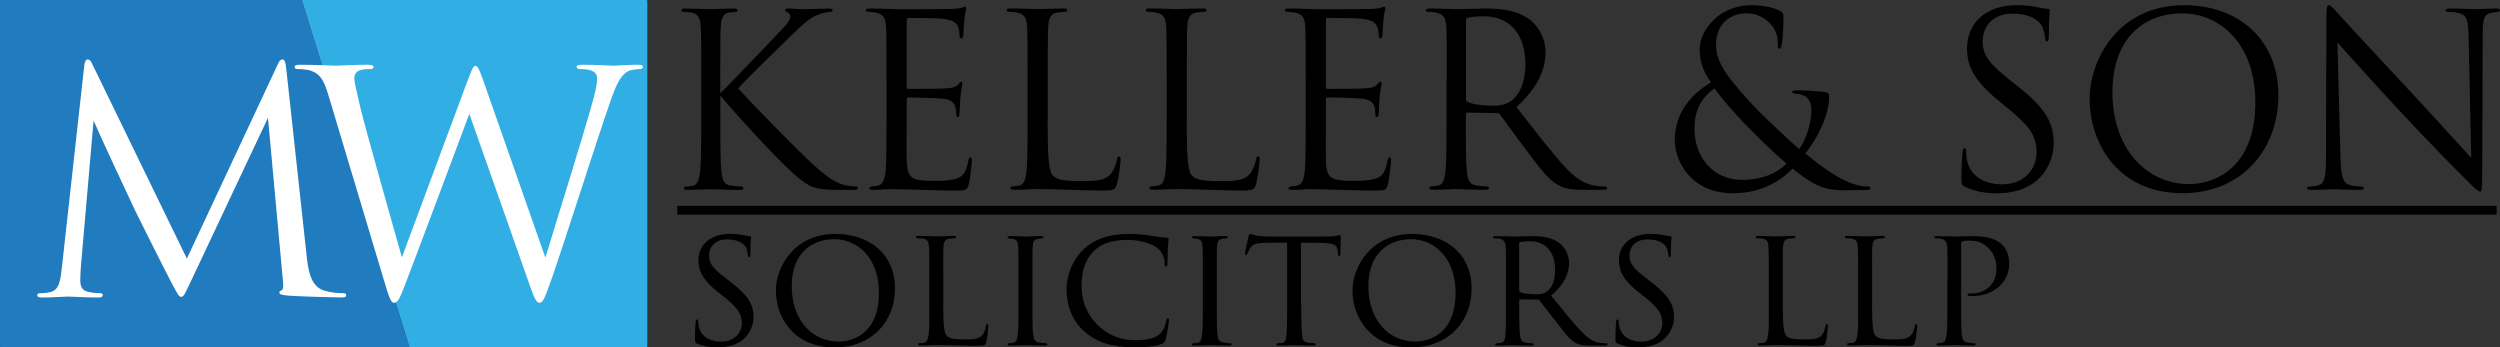 <?xml version="1.0" encoding="UTF-8"?>
<svg id="a" data-name="Layer 1" xmlns="http://www.w3.org/2000/svg" width="396.13" height="55.05" viewBox="0 0 396.13 55.05">
  <rect x="0" y="0" width="396.13" height="55.05" fill="#333333" stroke="none"/>
  <defs>
    <style>
      .b {
        fill: #fff;
      }

      .c {
        fill: #207bbf;
      }

      .d {
        fill: #31aee4;
      }
    </style>
  </defs>
  <path class="d" d="M47.81,0h54.57c.11,0,.19,.09,.19,.19V54.86c0,.11-.09,.19-.19,.19h-37.49"/>
  <path class="c" d="M64.89,55.05H.19c-.11,0-.19-.09-.19-.19V.19c0-.11,.09-.19,.19-.19H47.81"/>
  <g>
    <path d="M114.13,14.8c1.18-1.14,6.34-6.57,8.66-8.97,2.28-2.36,2.43-2.74,2.43-3.19,0-.3-.19-.61-.49-.72-.27-.11-.34-.19-.34-.34s.23-.23,.57-.23c1.1,0,.99,.11,2.28,.11,1.18,0,3.42-.11,4.03-.11,.53,0,.65,.11,.65,.27s-.08,.23-.42,.27c-.72,.08-1.41,.23-1.94,.46-.95,.38-1.67,.84-3.95,3.04-3.34,3.23-7.67,7.52-8.66,8.62,2.39,2.62,9.31,9.65,11.09,11.32,3.12,2.93,4.45,3.76,6.27,4.1,.34,.08,.72,.11,1.1,.11,.3,0,.53,.08,.53,.27s-.15,.27-.57,.27h-2.81c-3.3,0-4.18-.42-5.96-1.82-2.28-1.79-9.12-9.12-12.46-13.11v3.91c0,3.65,0,6.65,.19,8.25,.11,1.1,.34,1.94,1.48,2.09,.53,.08,1.29,.15,1.52,.15,.34,0,.46,.15,.46,.27,0,.19-.15,.27-.57,.27-2.09,0-4.48-.11-4.67-.11s-2.43,.11-3.57,.11c-.42,0-.61-.04-.61-.27,0-.11,.08-.27,.42-.27,.23,0,.65-.04,.99-.11,.76-.15,.99-1.03,1.14-2.13,.19-1.6,.19-4.6,.19-8.25v-6.69c0-5.93,0-6.99-.08-8.21-.08-1.29-.46-1.94-1.29-2.13-.42-.11-1.1-.15-1.37-.15-.3,0-.42-.08-.42-.23,0-.23,.19-.3,.61-.3,1.25,0,3.8,.11,3.99,.11s2.58-.11,3.72-.11c.42,0,.61,.08,.61,.27,0,.15-.08,.23-.42,.27-.42,.04-.46,.04-.84,.08-1.03,.11-1.33,.87-1.41,2.2-.08,1.22-.08,2.28-.08,8.21v2.43Z"/>
    <path d="M140.47,12.37c0-5.93,0-6.99-.08-8.21-.08-1.29-.38-1.9-1.63-2.17-.27-.08-.76-.08-1.1-.11-.27-.04-.49-.08-.49-.23,0-.23,.19-.3,.61-.3,.87,0,1.9,0,4.29,.11,.27,0,7.83,0,8.7-.04,.84-.04,1.52-.11,1.75-.23,.23-.11,.3-.15,.42-.15s.15,.15,.15,.34c0,.27-.23,.72-.3,1.79-.04,.57-.08,1.29-.15,2.28-.04,.38-.15,.65-.3,.65-.23,0-.3-.19-.3-.49,0-.49-.08-.95-.19-1.25-.27-.87-1.06-1.25-2.74-1.41-.65-.08-4.79-.11-5.21-.11-.15,0-.23,.11-.23,.38V13.7c0,.27,.04,.38,.23,.38,.49,0,5.17,0,6.04-.08,1.03-.08,1.52-.19,1.9-.65,.19-.23,.3-.38,.46-.38,.11,0,.19,.08,.19,.3s-.19,.87-.3,2.13c-.11,1.18-.11,2.05-.15,2.58-.04,.38-.11,.57-.27,.57-.23,0-.27-.3-.27-.61,0-.34-.04-.72-.15-1.06-.15-.57-.61-1.1-1.98-1.25-1.03-.11-4.79-.19-5.43-.19-.19,0-.27,.11-.27,.27v3.34c0,1.29-.04,5.7,0,6.5,.08,1.56,.3,2.39,1.25,2.77,.65,.27,1.67,.34,3.15,.34,1.14,0,2.39-.04,3.42-.34,1.22-.38,1.63-1.18,1.94-2.81,.08-.42,.15-.57,.34-.57,.23,0,.23,.3,.23,.57,0,.3-.3,2.89-.49,3.69-.27,.99-.57,.99-2.05,.99-2.81,0-4.07-.08-5.55-.11-1.52-.04-3.27-.11-4.75-.11-.91,0-1.82,.15-2.81,.11-.42,0-.61-.08-.61-.3,0-.11,.19-.19,.42-.23,.38-.04,.61-.04,.87-.11,.8-.19,1.29-.72,1.37-3.57,.04-1.48,.08-3.42,.08-6.8v-6.69Z"/>
    <path d="M166,19.13c0,5.58,.15,8.02,.84,8.7,.61,.61,1.6,.87,4.56,.87,2.01,0,3.69-.04,4.6-1.14,.49-.61,.87-1.56,.99-2.28,.04-.3,.11-.49,.34-.49,.19,0,.23,.15,.23,.57s-.27,2.7-.57,3.8c-.27,.87-.38,1.03-2.39,1.03-3.27,0-6.5-.23-10.18-.23-1.18,0-2.32,.11-3.72,.11-.42,0-.61-.08-.61-.3,0-.11,.08-.23,.3-.23,.34,0,.8-.08,1.14-.15,.76-.15,.95-.99,1.1-2.09,.19-1.6,.19-4.6,.19-8.25v-6.69c0-5.93,0-6.99-.08-8.21-.08-1.29-.38-1.9-1.63-2.17-.3-.08-.95-.11-1.29-.11-.15,0-.3-.08-.3-.23,0-.23,.19-.3,.61-.3,1.71,0,4.1,.11,4.29,.11s2.96-.11,4.1-.11c.42,0,.61,.08,.61,.3,0,.15-.15,.23-.3,.23-.27,0-.8,.04-1.25,.11-1.1,.19-1.41,.84-1.48,2.17-.08,1.22-.08,2.28-.08,8.21v6.76Z"/>
    <path d="M188.04,19.13c0,5.58,.15,8.02,.84,8.7,.61,.61,1.6,.87,4.56,.87,2.01,0,3.69-.04,4.6-1.14,.49-.61,.87-1.56,.99-2.28,.04-.3,.11-.49,.34-.49,.19,0,.23,.15,.23,.57s-.27,2.7-.57,3.8c-.27,.87-.38,1.03-2.39,1.03-3.27,0-6.5-.23-10.18-.23-1.18,0-2.32,.11-3.72,.11-.42,0-.61-.08-.61-.3,0-.11,.08-.23,.3-.23,.34,0,.8-.08,1.14-.15,.76-.15,.95-.99,1.1-2.09,.19-1.6,.19-4.6,.19-8.25v-6.69c0-5.93,0-6.99-.08-8.21-.08-1.29-.38-1.9-1.63-2.17-.3-.08-.95-.11-1.29-.11-.15,0-.3-.08-.3-.23,0-.23,.19-.3,.61-.3,1.71,0,4.1,.11,4.29,.11s2.96-.11,4.1-.11c.42,0,.61,.08,.61,.3,0,.15-.15,.23-.3,.23-.27,0-.8,.04-1.25,.11-1.1,.19-1.41,.84-1.48,2.17-.08,1.22-.08,2.28-.08,8.21v6.76Z"/>
    <path d="M206.89,12.37c0-5.93,0-6.99-.08-8.21-.08-1.29-.38-1.9-1.63-2.17-.27-.08-.76-.08-1.1-.11-.27-.04-.49-.08-.49-.23,0-.23,.19-.3,.61-.3,.87,0,1.9,0,4.29,.11,.27,0,7.83,0,8.7-.04,.84-.04,1.52-.11,1.75-.23,.23-.11,.3-.15,.42-.15s.15,.15,.15,.34c0,.27-.23,.72-.3,1.79-.04,.57-.08,1.29-.15,2.28-.04,.38-.15,.65-.3,.65-.23,0-.3-.19-.3-.49,0-.49-.08-.95-.19-1.25-.27-.87-1.06-1.25-2.74-1.41-.65-.08-4.79-.11-5.21-.11-.15,0-.23,.11-.23,.38V13.7c0,.27,.04,.38,.23,.38,.49,0,5.17,0,6.04-.08,1.03-.08,1.52-.19,1.9-.65,.19-.23,.3-.38,.46-.38,.11,0,.19,.08,.19,.3s-.19,.87-.3,2.13c-.11,1.18-.11,2.05-.15,2.58-.04,.38-.11,.57-.27,.57-.23,0-.27-.3-.27-.61,0-.34-.04-.72-.15-1.06-.15-.57-.61-1.1-1.98-1.25-1.03-.11-4.79-.19-5.43-.19-.19,0-.27,.11-.27,.27v3.34c0,1.29-.04,5.7,0,6.5,.08,1.56,.3,2.39,1.25,2.77,.65,.27,1.67,.34,3.15,.34,1.14,0,2.39-.04,3.42-.34,1.22-.38,1.63-1.18,1.94-2.81,.08-.42,.15-.57,.34-.57,.23,0,.23,.3,.23,.57,0,.3-.3,2.89-.49,3.69-.27,.99-.57,.99-2.05,.99-2.81,0-4.07-.08-5.55-.11-1.52-.04-3.27-.11-4.75-.11-.91,0-1.82,.15-2.81,.11-.42,0-.61-.08-.61-.3,0-.11,.19-.19,.42-.23,.38-.04,.61-.04,.87-.11,.8-.19,1.29-.72,1.37-3.57,.04-1.48,.08-3.42,.08-6.8v-6.69Z"/>
    <path d="M229.24,12.37c0-5.93,0-6.99-.08-8.21-.08-1.29-.38-1.9-1.63-2.17-.3-.08-.95-.11-1.29-.11-.15,0-.3-.08-.3-.23,0-.23,.19-.3,.61-.3,1.71,0,4.1,.11,4.29,.11,.42,0,3.31-.11,4.48-.11,2.39,0,4.94,.23,6.95,1.67,.95,.68,2.62,2.55,2.62,5.17,0,2.81-1.18,5.62-4.6,8.78,3.12,3.99,5.7,7.37,7.9,9.73,2.05,2.17,3.68,2.58,4.63,2.74,.72,.11,1.25,.11,1.48,.11,.19,0,.34,.11,.34,.23,0,.23-.23,.3-.91,.3h-2.7c-2.13,0-3.08-.19-4.07-.72-1.63-.87-2.96-2.74-5.13-5.59-1.6-2.09-3.38-4.63-4.14-5.62-.15-.15-.27-.23-.49-.23l-4.67-.08c-.19,0-.27,.11-.27,.3v.91c0,3.65,0,6.65,.19,8.25,.11,1.1,.34,1.94,1.48,2.09,.53,.08,1.37,.15,1.71,.15,.23,0,.3,.11,.3,.23,0,.19-.19,.3-.61,.3-2.09,0-4.48-.11-4.67-.11-.04,0-2.43,.11-3.57,.11-.42,0-.61-.08-.61-.3,0-.11,.08-.23,.3-.23,.34,0,.8-.08,1.14-.15,.76-.15,.95-.99,1.1-2.09,.19-1.6,.19-4.6,.19-8.25v-6.69Zm3.04,3.31c0,.19,.08,.34,.27,.46,.57,.34,2.32,.61,3.99,.61,.91,0,1.98-.11,2.85-.72,1.33-.91,2.32-2.96,2.32-5.85,0-4.75-2.51-7.6-6.57-7.6-1.14,0-2.17,.11-2.55,.23-.19,.08-.3,.23-.3,.46V15.68Z"/>
    <path d="M265.37,22.21c0-4.45,2.77-7.41,5.74-9.16-1.41-1.98-1.79-3.53-1.79-5.24,0-3,3.08-6.99,8.17-6.99,1.63,0,3.31,.3,4.26,.76,.8,.38,.84,.61,.84,1.14,0,1.41-.08,3.12-.23,4.1-.11,.68-.23,.91-.42,.91s-.23-.15-.23-.72c0-1.14-.27-2.28-1.18-3.23-.91-.99-2.17-1.67-3.8-1.67-2.28,0-4.83,1.41-4.83,4.98,0,2.96,2.05,5.43,6,9.73,1.29,1.41,5.97,5.78,7.18,6.8,1.06-1.44,1.94-3.99,1.94-6.31,0-.57-.15-1.29-.72-1.86-.42-.42-1.06-.49-1.56-.57-.42-.08-.76-.11-.76-.3s.3-.27,.61-.27c.91,0,2.43,.04,4.56,.27,.57,.08,.68,.38,.68,.76,0,3.08-2.09,6.92-3.76,8.97,2.51,2.13,4.18,3.15,5.24,3.76,1.22,.72,3.08,1.48,4.45,1.48,.34,0,.61,.04,.61,.27,0,.19-.19,.27-.53,.27-2.2,0-3.72,.11-4.94,0-1.94-.15-3.5-.68-6.88-3.38-.87,.87-3.8,3.91-9.42,3.91-6.65,0-9.23-5.09-9.23-8.4Zm17.71,3.72c-2.13-1.79-5.85-5.47-6.84-6.54-.99-1.06-3.5-3.8-4.56-5.36-1.98,1.29-3.19,3.34-3.19,6.38,0,4.75,3.23,8.09,7.48,8.09,3.53,0,5.81-1.25,7.11-2.58Z"/>
    <path d="M311.35,29.58c-.53-.27-.57-.42-.57-1.44,0-1.9,.15-3.42,.19-4.03,.04-.42,.11-.61,.3-.61,.23,0,.27,.11,.27,.42,0,.34,0,.87,.11,1.41,.57,2.81,3.08,3.88,5.62,3.88,3.65,0,5.43-2.62,5.43-5.05,0-2.62-1.1-4.14-4.37-6.84l-1.71-1.41c-4.03-3.31-4.94-5.66-4.94-8.25,0-4.07,3.04-6.84,7.87-6.84,1.48,0,2.58,.15,3.53,.38,.72,.15,1.03,.19,1.33,.19s.38,.08,.38,.27-.15,1.44-.15,4.03c0,.61-.08,.87-.27,.87-.23,0-.27-.19-.3-.49-.04-.46-.27-1.48-.49-1.9-.23-.42-1.25-2.01-4.75-2.01-2.62,0-4.67,1.63-4.67,4.41,0,2.17,.99,3.53,4.64,6.38l1.06,.84c4.48,3.53,5.55,5.89,5.55,8.93,0,1.56-.61,4.45-3.23,6.31-1.63,1.14-3.69,1.6-5.74,1.6-1.79,0-3.53-.27-5.09-1.03Z"/>
    <path d="M331.11,15.68c0-6.16,4.48-14.86,14.97-14.86,8.55,0,14.93,5.4,14.93,14.25s-6,15.54-15.16,15.54c-10.41,0-14.74-8.09-14.74-14.93Zm26.25,.46c0-9.12-5.55-14.02-11.55-14.02-6.35,0-11.09,4.18-11.09,12.5,0,8.85,5.32,14.55,12.16,14.55,3.42,0,10.49-1.98,10.49-13.03Z"/>
    <path d="M368.58,18.87c0-13.72,.08-8.78,.04-16.15,0-1.48,.11-1.9,.42-1.9s.95,.84,1.33,1.22c.57,.65,6.23,6.76,12.08,13.03,3.76,4.03,7.9,8.66,9.12,9.92l-.42-19.3c-.04-2.47-.3-3.31-1.48-3.61-.68-.15-1.29-.19-1.63-.19-.42,0-.53-.11-.53-.27,0-.23,.3-.27,.76-.27,1.71,0,3.53,.11,3.95,.11s1.67-.11,3.23-.11c.42,0,.68,.04,.68,.27,0,.15-.15,.23-.42,.27-.3,.04-.53,.08-.99,.15-1.06,.23-1.33,.8-1.33,3.42l-.08,22.19c0,2.51-.08,2.7-.34,2.7-.3,0-.76-.42-2.77-2.43-.42-.38-5.89-5.96-9.92-10.3-4.41-4.75-8.7-9.54-9.92-10.9l.49,18.2c.08,3.12,.46,4.1,1.48,4.41,.72,.19,1.56,.23,1.9,.23,.19,0,.3,.08,.3,.23,0,.23-.23,.3-.68,.3-2.17,0-3.69-.11-4.03-.11s-1.94,.11-3.65,.11c-.38,0-.61-.04-.61-.3,0-.15,.11-.23,.3-.23,.3,0,.99-.04,1.56-.23,.95-.27,1.14-1.37,1.14-4.83v-5.62Z"/>
  </g>
  <g>
    <path d="M110.47,54.46c-.35-.16-.35-.27-.35-.92,0-1.24,.08-2.16,.11-2.54,.03-.24,.08-.38,.22-.38s.19,.08,.19,.27c0,.16,0,.49,.08,.81,.35,1.75,1.94,2.43,3.51,2.43,2.24,0,3.32-1.54,3.32-2.89,0-1.54-.7-2.48-2.67-4.08l-1.08-.84c-2.59-2.08-3.13-3.51-3.13-5.1,0-2.48,1.97-4.16,4.99-4.16,.95,0,1.59,.08,2.19,.22,.51,.11,.73,.14,.92,.14s.24,.05,.24,.16-.11,1.05-.11,2.62c0,.4-.05,.57-.19,.57s-.16-.11-.19-.3c-.03-.24-.08-.81-.32-1.27-.13-.24-.75-1.27-3.02-1.27-1.62,0-2.83,.97-2.83,2.59,0,1.27,.65,2.05,2.89,3.75l.62,.49c2.81,2.16,3.54,3.59,3.54,5.51,0,.97-.41,2.7-2.05,3.83-1.05,.67-2.35,.94-3.64,.94-1.13,0-2.19-.13-3.21-.59Z"/>
    <path d="M122.94,46.03c0-3.59,2.78-8.96,9.45-8.96,5.34,0,9.42,3.19,9.42,8.61s-3.81,9.37-9.56,9.37c-6.61,0-9.31-4.91-9.31-9.02Zm16.33,.32c0-5.43-3.35-8.45-7.04-8.45s-6.78,2.32-6.78,7.42,2.94,8.8,7.48,8.8c1.81,0,6.34-.92,6.34-7.77Z"/>
    <path d="M149.46,48.14c0,3.1,.11,4.67,.57,5.1,.43,.38,.97,.54,2.83,.54,1.19,0,2.27,0,2.86-.76,.27-.41,.46-.95,.51-1.35,.03-.22,.08-.32,.22-.32,.11,0,.16,.08,.16,.35s-.16,1.81-.32,2.43c-.16,.54-.13,.67-1.43,.67-1.84,0-3.86-.13-6.56-.13-.89,0-1.43,.08-2.38,.08-.27,0-.43-.05-.43-.22,0-.08,.08-.16,.3-.16s.43,0,.65-.05c.46-.08,.62-.62,.7-1.27,.16-1.03,.11-2.89,.11-4.97v-4.05c0-3.56,0-4.16-.05-4.89-.05-.76-.16-1.24-1.08-1.35-.16-.03-.46-.03-.67-.03-.19,0-.3-.08-.3-.19,0-.13,.14-.19,.41-.19,1.13,0,2.75,.08,2.81,.08,.38,0,2.02-.08,2.78-.08,.27,0,.35,.08,.35,.19s-.13,.19-.3,.19c-.19,0-.46,.03-.73,.05-.76,.11-.92,.54-.97,1.32-.05,.73-.03,1.32-.03,4.89v4.1Z"/>
    <path d="M161.39,44.04c0-3.56,0-4.21-.05-4.94-.05-.73-.22-1.13-.78-1.24-.27-.05-.46-.05-.62-.08-.19-.03-.3-.08-.3-.19,0-.13,.11-.19,.4-.19,.84,0,2.38,.08,2.46,.08,.11,0,1.67-.08,2.43-.08,.27,0,.41,.05,.41,.19,0,.11-.08,.16-.3,.19-.16,.03-.3,.03-.49,.05-.78,.11-.86,.51-.92,1.3-.05,.73-.03,1.35-.03,4.91v4.05c0,2.08-.03,3.97,.11,4.94,.11,.78,.22,1.08,.92,1.24,.35,.08,.92,.11,1.03,.11,.24,.03,.3,.08,.3,.19s-.11,.19-.38,.19c-1.38,0-2.94-.08-3.08-.08-.08,0-1.67,.08-2.43,.08-.24,0-.43-.05-.43-.19,0-.11,.11-.19,.35-.19,.13,0,.43-.03,.65-.08,.46-.11,.54-.65,.62-1.3,.13-.97,.13-2.89,.13-4.91v-4.05Z"/>
    <path d="M171.89,52.59c-2.29-2-2.89-4.64-2.89-6.88,0-1.51,.59-4.18,2.73-6.24,1.46-1.4,3.64-2.4,7.26-2.4,1.24,0,2.24,.11,3.56,.3,.86,.14,1.73,.27,2.38,.3,.22,0,.24,.14,.24,.27,0,.22-.08,.46-.13,1.32-.03,.76-.03,2.16-.05,2.48-.03,.38-.08,.51-.22,.51-.19,0-.22-.16-.22-.51,0-.78-.38-1.83-1.05-2.35-.81-.7-2.7-1.38-4.78-1.38-3,0-4.37,.84-5.18,1.57-1.75,1.59-2.16,3.54-2.16,5.91,0,4.48,3.64,8.42,8.39,8.42,1.83,0,3.18-.19,4.13-1.11,.49-.51,.76-1.19,.89-1.94,.05-.27,.13-.41,.3-.41,.13,0,.13,.19,.13,.38,0,.22-.35,2.4-.54,3-.16,.43-.24,.51-.62,.67-.95,.41-2.75,.54-4.27,.54-3.56,0-5.99-.81-7.91-2.46Z"/>
    <path d="M190.6,44.04c0-3.56,0-4.21-.05-4.94-.05-.73-.22-1.13-.78-1.24-.27-.05-.46-.05-.62-.08-.19-.03-.3-.08-.3-.19,0-.13,.11-.19,.4-.19,.84,0,2.38,.08,2.46,.08,.11,0,1.67-.08,2.43-.08,.27,0,.41,.05,.41,.19,0,.11-.08,.16-.3,.19-.16,.03-.3,.03-.49,.05-.78,.11-.86,.51-.92,1.3-.05,.73-.03,1.35-.03,4.91v4.05c0,2.08-.03,3.97,.11,4.94,.11,.78,.22,1.08,.92,1.24,.35,.08,.92,.11,1.03,.11,.24,.03,.3,.08,.3,.19s-.11,.19-.38,.19c-1.38,0-2.94-.08-3.08-.08-.08,0-1.67,.08-2.43,.08-.24,0-.43-.05-.43-.19,0-.11,.11-.19,.35-.19,.13,0,.43-.03,.65-.08,.46-.11,.54-.65,.62-1.3,.13-.97,.13-2.89,.13-4.91v-4.05Z"/>
    <path d="M206.18,48.09c0,2.08,.03,3.99,.13,4.99,.08,.65,.14,1.03,.81,1.19,.32,.08,.84,.11,1.05,.11s.32,.08,.32,.16c0,.13-.08,.22-.35,.22-1.38,0-2.97-.08-3.08-.08s-1.7,.08-2.4,.08c-.3,0-.41-.05-.41-.19,0-.08,.08-.19,.3-.19s.38,0,.59-.03c.51-.08,.59-.4,.7-1.32,.11-.97,.11-2.92,.11-4.94v-9.64c-.89,0-2.32,0-3.4,.03-1.73,.03-2.11,.3-2.48,.86-.24,.38-.35,.7-.41,.84-.08,.19-.13,.22-.24,.22s-.14-.11-.14-.24c-.03-.16,.38-1.94,.54-2.67,.08-.32,.16-.43,.24-.43,.19,0,.7,.24,1.19,.3,.95,.11,1.7,.13,1.73,.13h8.85c.76,0,1.57-.05,1.94-.13,.35-.08,.43-.11,.51-.11,.11,0,.16,.13,.16,.24,0,.76-.05,2.54-.05,2.75,0,.24-.11,.32-.19,.32-.13,0-.19-.11-.19-.32,0-.08,0-.11-.03-.38-.11-1.08-.46-1.35-3.19-1.38-1.03,0-1.86-.03-2.65-.03v9.64Z"/>
    <path d="M214.31,46.03c0-3.59,2.78-8.96,9.45-8.96,5.34,0,9.42,3.19,9.42,8.61s-3.81,9.37-9.56,9.37c-6.61,0-9.31-4.91-9.31-9.02Zm16.33,.32c0-5.43-3.35-8.45-7.04-8.45s-6.78,2.32-6.78,7.42,2.94,8.8,7.48,8.8c1.81,0,6.34-.92,6.34-7.77Z"/>
    <path d="M238.64,44.04c0-3.56,0-4.21-.05-4.94-.05-.73-.24-1.13-1.08-1.29-.16-.03-.43-.05-.65-.05-.19,0-.3-.05-.3-.16s.08-.19,.32-.19c1.16,0,2.81,.08,2.86,.08,.24,0,2.08-.08,2.83-.08,1.51,0,3.16,.13,4.43,1.03,.51,.38,1.62,1.46,1.62,3.29,0,1.49-.73,3.38-2.86,5.1,1.97,2.43,3.59,4.43,4.97,5.86,1.3,1.32,2.11,1.54,2.86,1.65,.19,.03,.76,.05,.84,.05,.22,0,.3,.08,.3,.19,0,.14-.11,.19-.49,.19h-1.89c-1.27,0-1.86-.08-2.46-.32-1.13-.49-1.94-1.7-3.35-3.51-1.05-1.3-2.13-2.75-2.59-3.32-.11-.11-.16-.16-.32-.16l-2.78-.03c-.11,0-.13,.03-.13,.13v.38c0,2.16,0,4.13,.13,5.1,.08,.65,.16,1.19,1.05,1.3,.27,.03,.57,.05,.78,.05,.24,0,.35,.08,.35,.16,0,.13-.11,.22-.38,.22-1.4,0-2.92-.08-3.02-.08-.43,0-1.62,.08-2.35,.08-.27,0-.38-.05-.38-.22,0-.08,.16-.16,.32-.16,.19,0,.38,0,.59-.05,.46-.08,.62-.38,.7-1.03,.14-.97,.11-3.18,.11-5.21v-4.05Zm2.08,1.92c0,.13,.03,.27,.13,.32,.35,.19,1.43,.35,2.4,.35,.57,0,1.24-.03,1.81-.41,.81-.51,1.35-1.7,1.35-3.43,0-2.94-1.57-4.56-3.97-4.56-.67,0-1.24,.05-1.57,.13-.08,.03-.16,.11-.16,.24v7.34Z"/>
    <path d="M256.32,54.46c-.35-.16-.35-.27-.35-.92,0-1.24,.08-2.16,.11-2.54,.03-.24,.08-.38,.22-.38s.19,.08,.19,.27c0,.16,0,.49,.08,.81,.35,1.75,1.94,2.43,3.51,2.43,2.24,0,3.32-1.54,3.32-2.89,0-1.54-.7-2.48-2.67-4.08l-1.08-.84c-2.59-2.08-3.13-3.51-3.13-5.1,0-2.48,1.97-4.16,4.99-4.16,.95,0,1.59,.08,2.19,.22,.51,.11,.73,.14,.92,.14s.24,.05,.24,.16-.11,1.05-.11,2.62c0,.4-.05,.57-.19,.57s-.16-.11-.19-.3c-.03-.24-.08-.81-.32-1.27-.13-.24-.75-1.27-3.02-1.27-1.62,0-2.83,.97-2.83,2.59,0,1.27,.65,2.05,2.89,3.75l.62,.49c2.81,2.16,3.54,3.59,3.54,5.51,0,.97-.41,2.7-2.05,3.83-1.05,.67-2.35,.94-3.64,.94-1.13,0-2.19-.13-3.21-.59Z"/>
    <path d="M282.48,48.14c0,3.1,.11,4.67,.57,5.1,.43,.38,.97,.54,2.83,.54,1.19,0,2.27,0,2.86-.76,.27-.41,.46-.95,.51-1.35,.03-.22,.08-.32,.22-.32,.11,0,.16,.08,.16,.35s-.16,1.81-.32,2.43c-.16,.54-.13,.67-1.43,.67-1.84,0-3.86-.13-6.56-.13-.89,0-1.43,.08-2.38,.08-.27,0-.43-.05-.43-.22,0-.08,.08-.16,.3-.16s.43,0,.65-.05c.46-.08,.62-.62,.7-1.27,.16-1.03,.11-2.89,.11-4.97v-4.05c0-3.56,0-4.16-.05-4.89-.05-.76-.16-1.24-1.08-1.35-.16-.03-.46-.03-.67-.03-.19,0-.3-.08-.3-.19,0-.13,.14-.19,.41-.19,1.13,0,2.75,.08,2.81,.08,.38,0,2.02-.08,2.78-.08,.27,0,.35,.08,.35,.19s-.13,.19-.3,.19c-.19,0-.46,.03-.73,.05-.76,.11-.92,.54-.97,1.32-.05,.73-.03,1.32-.03,4.89v4.1Z"/>
    <path d="M296.63,48.14c0,3.1,.11,4.67,.57,5.1,.43,.38,.97,.54,2.83,.54,1.19,0,2.27,0,2.86-.76,.27-.41,.46-.95,.51-1.35,.03-.22,.08-.32,.22-.32,.11,0,.16,.08,.16,.35s-.16,1.81-.32,2.43c-.16,.54-.13,.67-1.43,.67-1.84,0-3.86-.13-6.56-.13-.89,0-1.43,.08-2.38,.08-.27,0-.43-.05-.43-.22,0-.08,.08-.16,.3-.16s.43,0,.65-.05c.46-.08,.62-.62,.7-1.27,.16-1.03,.11-2.89,.11-4.97v-4.05c0-3.56,0-4.16-.05-4.89-.05-.76-.16-1.24-1.08-1.35-.16-.03-.46-.03-.67-.03-.19,0-.3-.08-.3-.19,0-.13,.14-.19,.41-.19,1.13,0,2.75,.08,2.81,.08,.38,0,2.02-.08,2.78-.08,.27,0,.35,.08,.35,.19s-.13,.19-.3,.19c-.19,0-.46,.03-.73,.05-.76,.11-.92,.54-.97,1.32-.05,.73-.03,1.32-.03,4.89v4.1Z"/>
    <path d="M308.59,44.04c0-3.73,0-4.21-.05-4.94-.05-.7-.27-1.13-1.03-1.29-.19-.03-.62-.05-.84-.05-.05,0-.16-.05-.16-.13,0-.16,.13-.22,.38-.22,1.16,0,2.64,.08,2.81,.08,.57,0,1.94-.08,3.05-.08,2.97,0,4.05,.97,4.43,1.3,.51,.46,1.19,1.51,1.19,3.02,0,3-2.48,5.18-5.86,5.18-.11,0-.38,0-.51-.03-.11,0-.24-.05-.24-.16,0-.22,.16-.22,.67-.22,2.13,0,3.91-1.46,3.91-3.83,0-.35,.08-1.97-1.16-3.27-1.32-1.4-2.86-1.27-3.35-1.27-.35,0-.76,.05-.92,.13-.13,.05-.16,.24-.16,.43v9.34c0,2.08,0,4.02,.11,4.99,.08,.65,.22,1.19,.94,1.27,.32,.05,.86,.11,1.08,.11,.11,0,.16,.05,.16,.13,0,.13-.11,.22-.38,.22-1.4,0-2.92-.08-3.05-.08-.03,0-1.62,.08-2.38,.08-.24,0-.38-.05-.38-.22,0-.08,.05-.13,.19-.13,.19,0,.49-.05,.7-.11,.49-.08,.62-.62,.7-1.27,.13-.97,.13-2.92,.13-4.94v-4.05Z"/>
  </g>
  <path class="b" d="M48.62,40.82c.2,1.76,.54,4.51,2.65,5.19,1.42,.44,2.55,.44,3.04,.44,.25,0,.54,.05,.54,.29,0,.29-.15,.39-.73,.39-1.08,0-6.66-.15-8.48-.29-1.13-.1-1.37-.24-1.37-.49,0-.2,.1-.25,.34-.34,.34-.15,.29-.88,.2-1.76l-2.35-25.58-12.15,25.77c-1.03,2.16-1.18,2.6-1.62,2.6-.34,0-.59-.49-1.52-2.25-1.27-2.4-5.49-10.88-5.73-11.37-.44-.88-6.08-12.98-6.61-14.31l-2.01,23.08c-.05,.78-.1,1.47-.1,2.3,0,1.23,.59,1.62,1.32,1.76,.83,.2,1.47,.2,1.76,.2s.49,.1,.49,.25c0,.34-.25,.44-.74,.44-1.81,0-4.31-.15-4.7-.15-.44,0-2.79,.15-4.12,.15-.49,0-.83-.05-.83-.39,0-.2,.24-.29,.49-.29,.39,0,.74,0,1.47-.15,1.62-.29,1.71-2.06,1.96-4.07l3.53-31.85c.05-.54,.25-.98,.54-.98s.49,.2,.73,.74l14.99,30.82,14.4-30.77c.2-.44,.39-.78,.74-.78s.49,.39,.59,1.32l3.28,30.08Z"/>
  <path class="b" d="M52.03,15.05c-.78-2.6-1.42-3.33-2.7-3.82-.64-.25-1.86-.29-2.2-.29-.25,0-.44-.05-.44-.34,0-.25,.29-.34,.78-.34,2.55,0,5.24,.15,5.78,.15,.44,0,2.6-.15,5.05-.15,.69,0,.88,.15,.88,.34,0,.29-.25,.34-.49,.34-.39,0-1.32,0-1.91,.29-.29,.15-.64,.54-.64,1.18s.44,2.35,.93,4.51c.73,3.14,5.83,21.12,6.61,23.86l10.44-28.08c.74-2.01,.93-2.25,1.23-2.25,.34,0,.64,.64,1.22,2.3l9.85,28.08c1.42-4.8,5.93-19.01,7.64-25.28,.49-1.81,.54-2.5,.54-3.14,0-.88-.54-1.47-2.79-1.47-.24,0-.44-.15-.44-.34,0-.25,.25-.34,.83-.34,2.5,0,4.56,.15,5,.15,.34,0,2.45-.15,3.97-.15,.44,0,.69,.1,.69,.29,0,.24-.15,.39-.44,.39-.2,0-1.13,.05-1.67,.25-1.47,.54-2.25,2.6-3.18,5.29-2.16,6.22-7.1,21.8-9.02,27.29-1.27,3.63-1.52,4.21-2.06,4.21-.49,0-.78-.64-1.47-2.55l-9.65-27.39c-1.81,4.85-8.53,22.78-10.29,27.34-.78,2.06-1.13,2.6-1.62,2.6s-.73-.54-1.71-3.87l-8.72-29.05Z"/>
  <rect x="107.31" y="32.62" width="288.29" height="1.38" rx=".08" ry=".08"/>
</svg>
